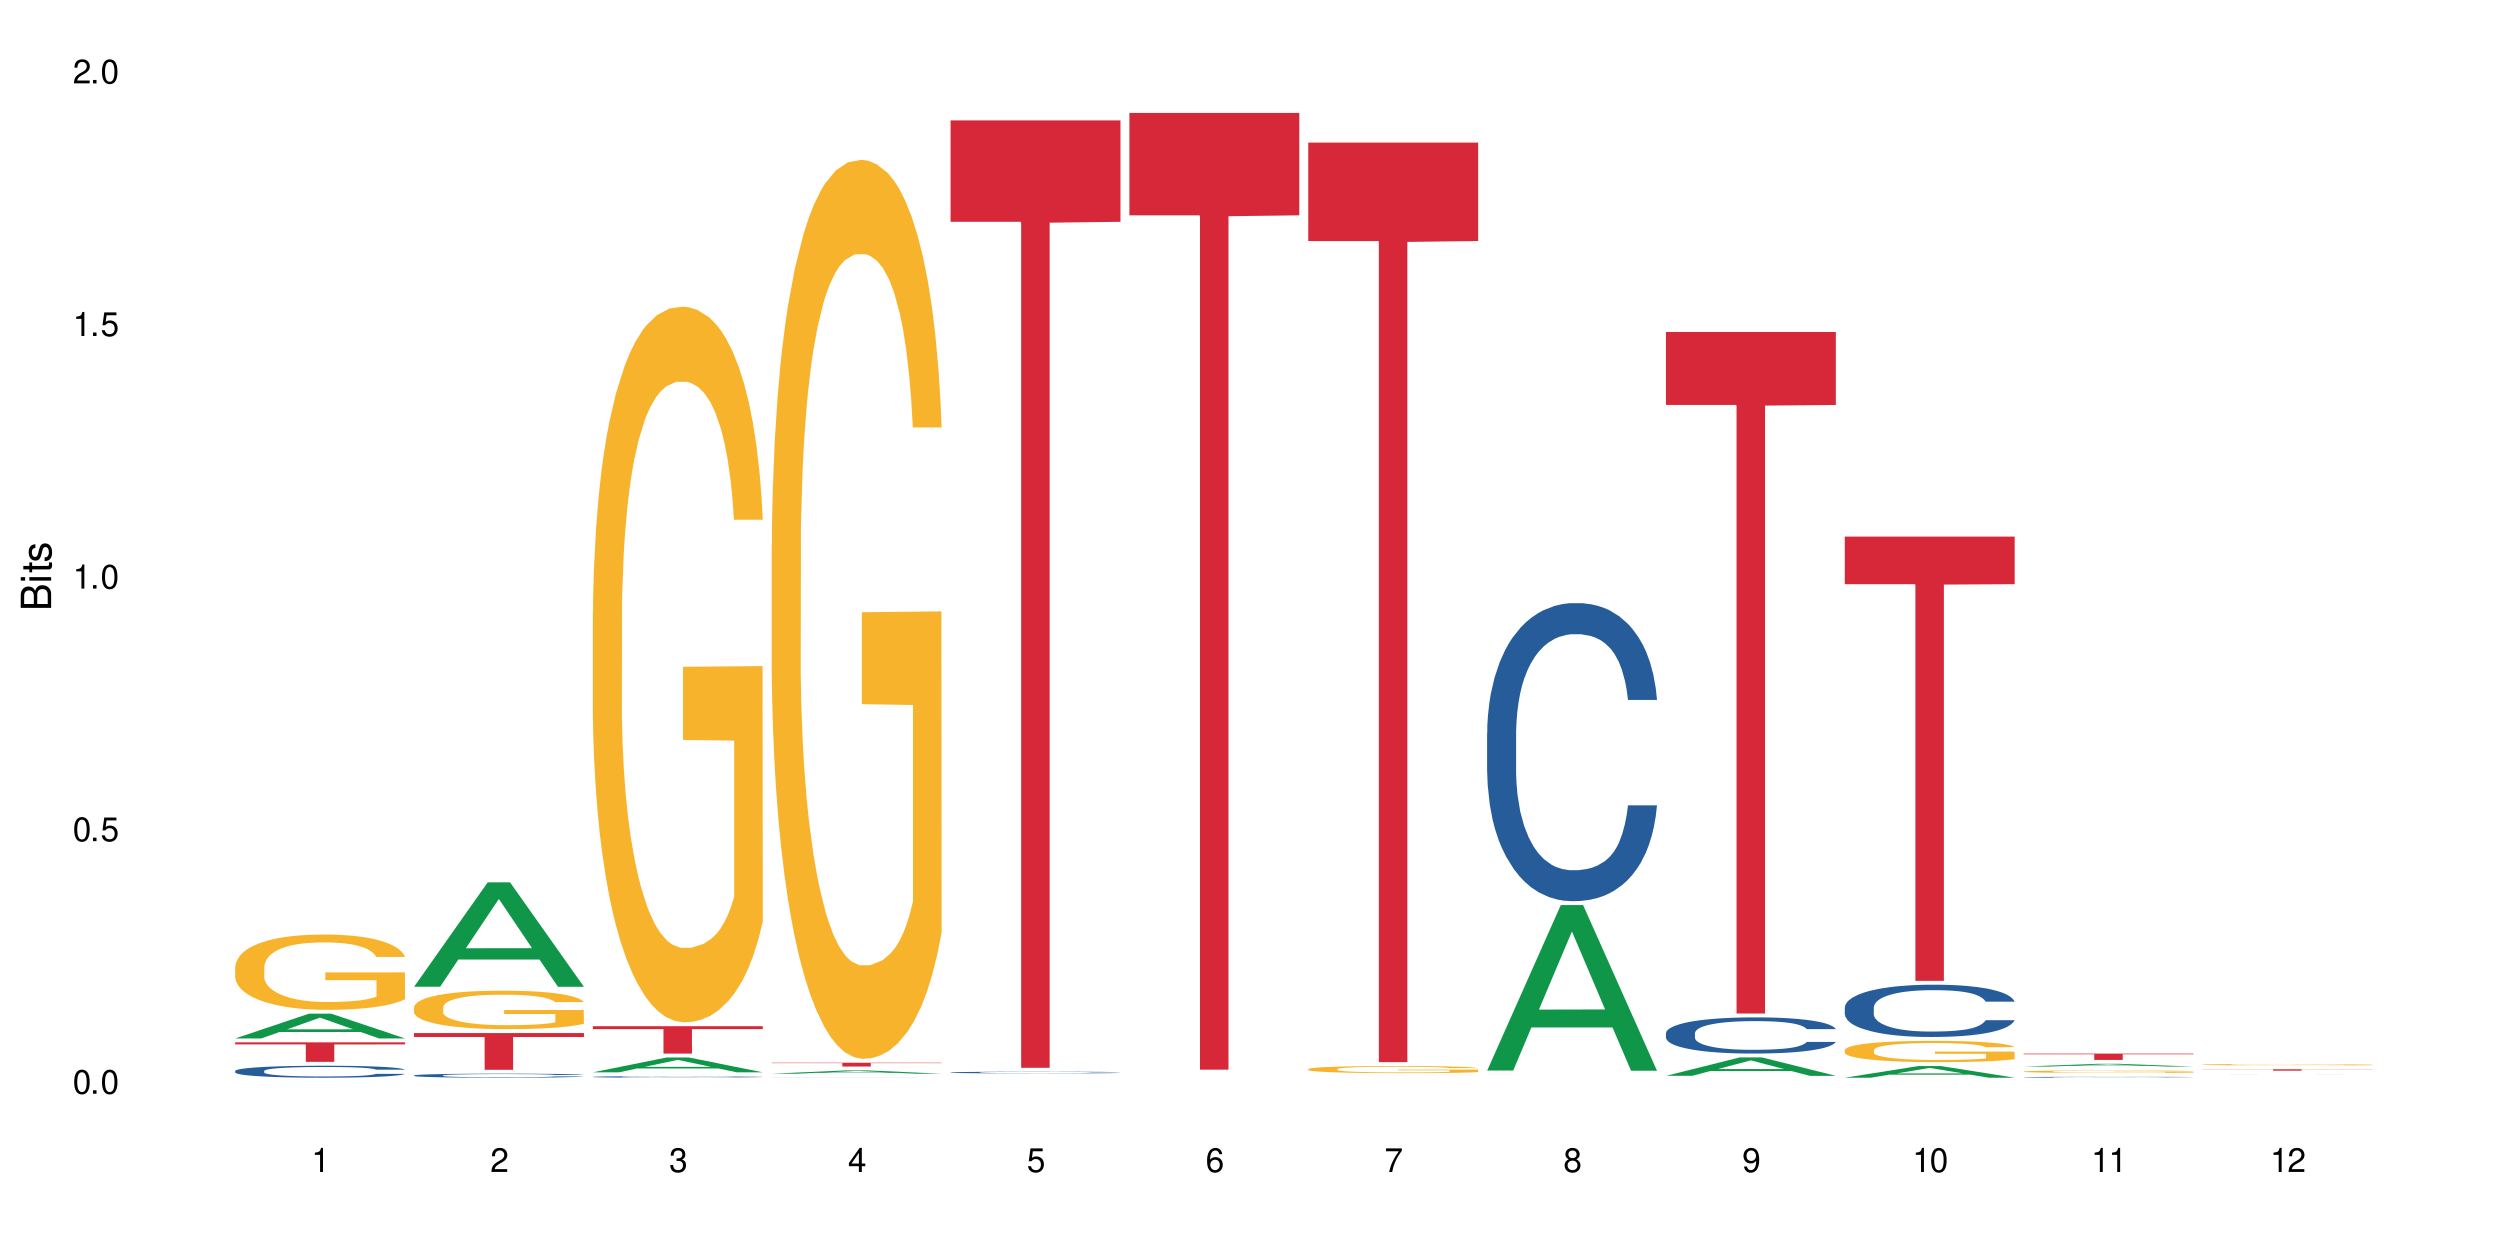 <?xml version="1.0" encoding="UTF-8"?>
<svg xmlns="http://www.w3.org/2000/svg" xmlns:xlink="http://www.w3.org/1999/xlink" width="720" height="360" viewBox="0 0 720 360">
<defs>
<g>
<g id="glyph-0-0">
</g>
<g id="glyph-0-1">
<path d="M 2.641 -6.938 C 2 -6.938 1.422 -6.656 1.078 -6.172 C 0.641 -5.562 0.406 -4.641 0.406 -3.359 C 0.406 -1.016 1.188 0.219 2.641 0.219 C 4.078 0.219 4.859 -1.016 4.859 -3.297 C 4.859 -4.641 4.656 -5.547 4.203 -6.172 C 3.844 -6.656 3.281 -6.938 2.641 -6.938 Z M 2.641 -6.188 C 3.547 -6.188 4 -5.25 4 -3.375 C 4 -1.406 3.562 -0.484 2.625 -0.484 C 1.734 -0.484 1.281 -1.438 1.281 -3.344 C 1.281 -5.25 1.734 -6.188 2.641 -6.188 Z M 2.641 -6.188 "/>
</g>
<g id="glyph-0-2">
<path d="M 1.828 -1 L 0.828 -1 L 0.828 0 L 1.828 0 Z M 1.828 -1 "/>
</g>
<g id="glyph-0-3">
<path d="M 4.562 -6.797 L 1.062 -6.797 L 0.547 -3.094 L 1.328 -3.094 C 1.719 -3.562 2.047 -3.734 2.578 -3.734 C 3.484 -3.734 4.062 -3.109 4.062 -2.094 C 4.062 -1.125 3.484 -0.531 2.578 -0.531 C 1.828 -0.531 1.375 -0.906 1.188 -1.672 L 0.328 -1.672 C 0.453 -1.109 0.547 -0.844 0.75 -0.594 C 1.125 -0.078 1.828 0.219 2.594 0.219 C 3.969 0.219 4.922 -0.781 4.922 -2.219 C 4.922 -3.562 4.031 -4.484 2.719 -4.484 C 2.25 -4.484 1.859 -4.359 1.469 -4.062 L 1.734 -5.969 L 4.562 -5.969 Z M 4.562 -6.797 "/>
</g>
<g id="glyph-0-4">
<path d="M 2.484 -4.938 L 2.484 0 L 3.328 0 L 3.328 -6.938 L 2.766 -6.938 C 2.469 -5.875 2.281 -5.734 0.984 -5.562 L 0.984 -4.938 Z M 2.484 -4.938 "/>
</g>
<g id="glyph-0-5">
<path d="M 4.859 -0.828 L 1.281 -0.828 C 1.359 -1.406 1.672 -1.781 2.5 -2.281 L 3.469 -2.828 C 4.406 -3.344 4.906 -4.062 4.906 -4.906 C 4.906 -5.484 4.672 -6.031 4.266 -6.406 C 3.859 -6.766 3.375 -6.938 2.719 -6.938 C 1.859 -6.938 1.219 -6.625 0.844 -6.031 C 0.609 -5.672 0.5 -5.234 0.484 -4.531 L 1.328 -4.531 C 1.359 -5.016 1.406 -5.281 1.531 -5.516 C 1.75 -5.938 2.188 -6.203 2.703 -6.203 C 3.469 -6.203 4.031 -5.641 4.031 -4.891 C 4.031 -4.344 3.719 -3.859 3.125 -3.516 L 2.234 -3 C 0.812 -2.172 0.406 -1.531 0.328 -0.016 L 4.859 -0.016 Z M 4.859 -0.828 "/>
</g>
<g id="glyph-0-6">
<path d="M 2.125 -3.188 L 2.578 -3.188 C 3.5 -3.188 3.984 -2.766 3.984 -1.922 C 3.984 -1.062 3.469 -0.531 2.594 -0.531 C 1.656 -0.531 1.203 -1 1.156 -2.016 L 0.312 -2.016 C 0.344 -1.453 0.438 -1.094 0.609 -0.781 C 0.953 -0.109 1.625 0.219 2.547 0.219 C 3.953 0.219 4.859 -0.625 4.859 -1.938 C 4.859 -2.828 4.516 -3.297 3.703 -3.594 C 4.344 -3.844 4.656 -4.328 4.656 -5.031 C 4.656 -6.219 3.875 -6.938 2.578 -6.938 C 1.203 -6.938 0.484 -6.172 0.453 -4.703 L 1.297 -4.703 C 1.312 -5.125 1.344 -5.359 1.453 -5.578 C 1.641 -5.969 2.062 -6.203 2.594 -6.203 C 3.344 -6.203 3.797 -5.75 3.797 -5 C 3.797 -4.516 3.609 -4.219 3.25 -4.047 C 3.016 -3.953 2.703 -3.922 2.125 -3.906 Z M 2.125 -3.188 "/>
</g>
<g id="glyph-0-7">
<path d="M 3.141 -1.672 L 3.141 0 L 3.984 0 L 3.984 -1.672 L 4.984 -1.672 L 4.984 -2.438 L 3.984 -2.438 L 3.984 -6.938 L 3.359 -6.938 L 0.266 -2.578 L 0.266 -1.672 Z M 3.141 -2.438 L 1 -2.438 L 3.141 -5.5 Z M 3.141 -2.438 "/>
</g>
<g id="glyph-0-8">
<path d="M 4.781 -5.125 C 4.609 -6.266 3.891 -6.938 2.844 -6.938 C 2.094 -6.938 1.422 -6.578 1.031 -5.953 C 0.594 -5.266 0.406 -4.422 0.406 -3.172 C 0.406 -2 0.578 -1.25 0.984 -0.641 C 1.359 -0.078 1.953 0.219 2.703 0.219 C 3.984 0.219 4.922 -0.75 4.922 -2.094 C 4.922 -3.375 4.062 -4.281 2.844 -4.281 C 2.172 -4.281 1.641 -4.031 1.281 -3.516 C 1.281 -5.234 1.828 -6.188 2.797 -6.188 C 3.391 -6.188 3.797 -5.797 3.938 -5.125 Z M 2.734 -3.531 C 3.547 -3.531 4.062 -2.953 4.062 -2.031 C 4.062 -1.156 3.484 -0.531 2.703 -0.531 C 1.922 -0.531 1.328 -1.188 1.328 -2.078 C 1.328 -2.938 1.906 -3.531 2.734 -3.531 Z M 2.734 -3.531 "/>
</g>
<g id="glyph-0-9">
<path d="M 4.984 -6.797 L 0.438 -6.797 L 0.438 -5.969 L 4.109 -5.969 C 2.5 -3.656 1.828 -2.234 1.328 0 L 2.219 0 C 2.594 -2.172 3.453 -4.047 4.984 -6.094 Z M 4.984 -6.797 "/>
</g>
<g id="glyph-0-10">
<path d="M 3.75 -3.656 C 4.469 -4.094 4.688 -4.438 4.688 -5.078 C 4.688 -6.172 3.844 -6.938 2.641 -6.938 C 1.438 -6.938 0.594 -6.172 0.594 -5.094 C 0.594 -4.438 0.812 -4.094 1.516 -3.656 C 0.734 -3.266 0.359 -2.703 0.359 -1.922 C 0.359 -0.656 1.281 0.219 2.641 0.219 C 3.984 0.219 4.922 -0.656 4.922 -1.922 C 4.922 -2.703 4.531 -3.266 3.75 -3.656 Z M 2.641 -6.188 C 3.359 -6.188 3.812 -5.75 3.812 -5.062 C 3.812 -4.406 3.344 -3.984 2.641 -3.984 C 1.922 -3.984 1.453 -4.406 1.453 -5.078 C 1.453 -5.75 1.922 -6.188 2.641 -6.188 Z M 2.641 -3.266 C 3.484 -3.266 4.062 -2.719 4.062 -1.906 C 4.062 -1.078 3.484 -0.531 2.625 -0.531 C 1.797 -0.531 1.219 -1.094 1.219 -1.906 C 1.219 -2.719 1.781 -3.266 2.641 -3.266 Z M 2.641 -3.266 "/>
</g>
<g id="glyph-0-11">
<path d="M 0.516 -1.578 C 0.672 -0.453 1.406 0.219 2.438 0.219 C 3.188 0.219 3.859 -0.141 4.266 -0.766 C 4.688 -1.453 4.891 -2.297 4.891 -3.547 C 4.891 -4.719 4.703 -5.453 4.312 -6.078 C 3.938 -6.641 3.344 -6.938 2.594 -6.938 C 1.297 -6.938 0.359 -5.969 0.359 -4.625 C 0.359 -3.344 1.234 -2.453 2.453 -2.453 C 3.094 -2.453 3.578 -2.672 4.016 -3.203 C 4 -1.484 3.469 -0.531 2.5 -0.531 C 1.906 -0.531 1.484 -0.906 1.359 -1.578 Z M 2.578 -6.203 C 3.375 -6.203 3.969 -5.531 3.969 -4.641 C 3.969 -3.797 3.391 -3.188 2.547 -3.188 C 1.734 -3.188 1.234 -3.766 1.234 -4.688 C 1.234 -5.562 1.797 -6.203 2.578 -6.203 Z M 2.578 -6.203 "/>
</g>
<g id="glyph-1-0">
</g>
<g id="glyph-1-1">
<path d="M 0 -0.953 L 0 -4.891 C 0 -5.719 -0.234 -6.344 -0.734 -6.797 C -1.188 -7.234 -1.812 -7.469 -2.5 -7.469 C -3.547 -7.469 -4.188 -7 -4.625 -5.875 C -4.984 -6.688 -5.625 -7.094 -6.531 -7.094 C -7.172 -7.094 -7.734 -6.859 -8.141 -6.391 C -8.562 -5.922 -8.75 -5.344 -8.75 -4.5 L -8.75 -0.953 Z M -4.984 -2.062 L -7.766 -2.062 L -7.766 -4.219 C -7.766 -4.844 -7.688 -5.203 -7.453 -5.5 C -7.219 -5.812 -6.859 -5.969 -6.375 -5.969 C -5.891 -5.969 -5.531 -5.812 -5.297 -5.5 C -5.062 -5.203 -4.984 -4.844 -4.984 -4.219 Z M -0.984 -2.062 L -4 -2.062 L -4 -4.781 C -4 -5.766 -3.438 -6.359 -2.484 -6.359 C -1.547 -6.359 -0.984 -5.766 -0.984 -4.781 Z M -0.984 -2.062 "/>
</g>
<g id="glyph-1-2">
<path d="M -6.281 -1.797 L -6.281 -0.797 L 0 -0.797 L 0 -1.797 Z M -8.75 -1.797 L -8.75 -0.797 L -7.484 -0.797 L -7.484 -1.797 Z M -8.75 -1.797 "/>
</g>
<g id="glyph-1-3">
<path d="M -6.281 -3.047 L -6.281 -2.016 L -8.016 -2.016 L -8.016 -1.016 L -6.281 -1.016 L -6.281 -0.172 L -5.469 -0.172 L -5.469 -1.016 L -0.719 -1.016 C -0.078 -1.016 0.281 -1.453 0.281 -2.234 C 0.281 -2.5 0.25 -2.719 0.188 -3.047 L -0.641 -3.047 C -0.609 -2.906 -0.594 -2.766 -0.594 -2.562 C -0.594 -2.141 -0.719 -2.016 -1.156 -2.016 L -5.469 -2.016 L -5.469 -3.047 Z M -6.281 -3.047 "/>
</g>
<g id="glyph-1-4">
<path d="M -4.531 -5.25 C -5.766 -5.25 -6.469 -4.422 -6.469 -2.969 C -6.469 -1.516 -5.719 -0.562 -4.547 -0.562 C -3.562 -0.562 -3.094 -1.062 -2.734 -2.562 L -2.516 -3.484 C -2.344 -4.188 -2.094 -4.469 -1.641 -4.469 C -1.047 -4.469 -0.641 -3.875 -0.641 -3 C -0.641 -2.453 -0.797 -2 -1.062 -1.75 C -1.25 -1.594 -1.422 -1.531 -1.875 -1.469 L -1.875 -0.406 C -0.422 -0.453 0.281 -1.266 0.281 -2.922 C 0.281 -4.5 -0.5 -5.516 -1.719 -5.516 C -2.656 -5.516 -3.172 -4.984 -3.469 -3.734 L -3.703 -2.766 C -3.891 -1.953 -4.156 -1.609 -4.594 -1.609 C -5.188 -1.609 -5.547 -2.125 -5.547 -2.938 C -5.547 -3.75 -5.203 -4.172 -4.531 -4.203 Z M -4.531 -5.25 "/>
</g>
</g>
</defs>
<rect x="-72" y="-36" width="864" height="432" fill="rgb(100%, 100%, 100%)" fill-opacity="1"/>
<path fill-rule="nonzero" fill="rgb(6.275%, 58.824%, 28.235%)" fill-opacity="1" d="M 67.73 299.07 L 67.785 299.062 L 88.957 291.945 L 95.387 291.945 L 116.664 299.074 L 109.188 299.074 L 103.855 297.215 L 80.488 297.215 L 75.258 299.07 L 67.73 299.07 L 82.734 296.445 L 101.711 296.438 L 92.25 293.113 L 92.145 293.105 L 92.039 293.125 L 82.684 296.438 L 82.734 296.445 Z M 67.73 299.07 "/>
<path fill-rule="nonzero" fill="rgb(14.51%, 36.078%, 60%)" fill-opacity="1" d="M 67.73 308.434 L 67.789 308.43 L 67.789 308.355 L 67.969 308.234 L 68.387 308.086 L 68.805 307.98 L 69.879 307.797 L 71.371 307.617 L 72.922 307.477 L 74.055 307.395 L 75.07 307.332 L 77.398 307.215 L 78.891 307.156 L 80.5 307.102 L 82.469 307.051 L 83.902 307.016 L 87.125 306.969 L 89.512 306.945 L 91.363 306.938 L 95.359 306.938 L 97.746 306.949 L 99.477 306.965 L 101.387 306.988 L 102.996 307.016 L 105.801 307.086 L 108.309 307.176 L 109.441 307.227 L 111.234 307.324 L 112.605 307.418 L 113.559 307.5 L 114.633 307.617 L 115.59 307.758 L 116.305 307.918 L 116.664 308.055 L 108.309 308.055 L 107.891 307.926 L 107.414 307.828 L 106.52 307.699 L 105.625 307.609 L 104.371 307.52 L 103.238 307.457 L 101.684 307.398 L 100.312 307.359 L 98.879 307.332 L 97.508 307.312 L 94.883 307.293 L 91.84 307.293 L 90.707 307.301 L 88.379 307.324 L 87.125 307.348 L 85.336 307.391 L 84.082 307.434 L 82.59 307.496 L 81.574 307.551 L 80.32 307.633 L 79.426 307.703 L 78.414 307.809 L 77.816 307.887 L 77.277 307.977 L 76.801 308.078 L 76.441 308.188 L 76.203 308.305 L 76.086 308.418 L 76.086 308.906 L 76.203 309.02 L 76.504 309.152 L 77.277 309.344 L 78.414 309.512 L 79.727 309.645 L 80.977 309.738 L 81.695 309.781 L 82.648 309.832 L 84.141 309.895 L 86.289 309.957 L 87.543 309.984 L 89.453 310.008 L 91.422 310.02 L 94.047 310.02 L 96.375 310.008 L 97.926 309.992 L 99.535 309.969 L 101.746 309.914 L 103.117 309.863 L 104.312 309.805 L 105.207 309.746 L 105.801 309.695 L 106.699 309.598 L 107.414 309.488 L 107.949 309.379 L 108.309 309.273 L 116.664 309.273 L 116.305 309.398 L 115.77 309.52 L 115.23 309.613 L 114.395 309.723 L 113.441 309.82 L 112.066 309.93 L 110.934 310.004 L 109.441 310.082 L 108.07 310.141 L 106.578 310.195 L 104.371 310.258 L 102.938 310.289 L 101.387 310.316 L 99.535 310.344 L 97.211 310.363 L 94.703 310.379 L 92.375 310.379 L 89.871 310.375 L 88.02 310.363 L 85.574 310.332 L 82.531 310.277 L 80.32 310.215 L 78.59 310.156 L 77.102 310.094 L 75.43 310.008 L 73.281 309.871 L 71.969 309.762 L 71.074 309.676 L 70.059 309.551 L 69.344 309.441 L 68.508 309.266 L 67.91 309.043 L 67.73 308.867 Z M 67.73 308.434 "/>
<path fill-rule="nonzero" fill="rgb(96.863%, 70.196%, 16.863%)" fill-opacity="1" d="M 67.73 278.438 L 67.789 278.414 L 67.789 278.02 L 68.031 277.129 L 68.625 275.902 L 69.402 274.891 L 70.238 274.098 L 70.773 273.684 L 71.668 273.09 L 72.445 272.652 L 74.414 271.762 L 76.922 270.93 L 78.293 270.574 L 79.844 270.238 L 82.051 269.863 L 83.066 269.723 L 86.172 269.406 L 89.691 269.207 L 93.57 269.148 L 95.359 269.168 L 97.805 269.246 L 101.148 269.465 L 103.059 269.664 L 104.551 269.863 L 106.102 270.121 L 108.012 270.516 L 109.801 270.992 L 111.234 271.465 L 112.664 272.059 L 113.859 272.691 L 114.871 273.387 L 115.77 274.219 L 116.305 274.91 L 116.664 275.605 L 108.367 275.605 L 107.891 274.91 L 107.355 274.375 L 106.461 273.723 L 105.562 273.246 L 104.668 272.871 L 102.996 272.355 L 101.566 272.039 L 99.777 271.762 L 98.047 271.586 L 96.074 271.465 L 94.883 271.426 L 91.719 271.426 L 88.855 271.566 L 87.184 271.723 L 85.992 271.883 L 84.32 272.18 L 83.305 272.418 L 82.707 272.574 L 80.918 273.188 L 79.727 273.742 L 79.07 274.117 L 78.234 274.715 L 77.637 275.246 L 76.98 276.039 L 76.621 276.633 L 76.145 277.98 L 76.086 281.543 L 76.266 282.297 L 76.621 283.109 L 77.102 283.82 L 77.816 284.574 L 78.531 285.148 L 79.785 285.922 L 80.859 286.434 L 81.695 286.773 L 83.305 287.305 L 83.961 287.484 L 85.512 287.84 L 87.125 288.117 L 89.094 288.355 L 90.586 288.477 L 92.973 288.574 L 96.016 288.574 L 99.598 288.453 L 101.863 288.297 L 103.414 288.137 L 104.43 288 L 105.684 287.781 L 106.578 287.582 L 107.414 287.367 L 108.43 287.027 L 108.43 282.297 L 93.688 282.277 L 93.688 280.059 L 116.602 280.039 L 116.664 287.781 L 115.41 288.316 L 113.859 288.832 L 112.367 289.227 L 110.816 289.562 L 108.605 289.941 L 106.816 290.176 L 104.07 290.453 L 101.566 290.633 L 98.941 290.75 L 96.613 290.812 L 93.867 290.832 L 91.422 290.793 L 88.797 290.672 L 86.707 290.516 L 84.797 290.316 L 82.887 290.059 L 80.5 289.645 L 78.949 289.305 L 77.34 288.891 L 75.727 288.395 L 74.297 287.859 L 73.34 287.445 L 72.387 286.969 L 71.371 286.375 L 70.418 285.703 L 69.699 285.09 L 69.043 284.395 L 68.566 283.742 L 68.09 282.852 L 67.852 282.137 L 67.73 281.523 Z M 67.73 278.438 "/>
<path fill-rule="nonzero" fill="rgb(83.922%, 15.686%, 22.353%)" fill-opacity="1" d="M 67.73 300.191 L 116.664 300.191 L 116.664 300.793 L 96.27 300.801 L 96.27 305.82 L 88.066 305.82 L 88.066 300.805 L 87.945 300.793 L 67.73 300.793 Z M 67.73 300.191 "/>
<path fill-rule="nonzero" fill="rgb(6.275%, 58.824%, 28.235%)" fill-opacity="1" d="M 119.238 284.172 L 119.289 284.145 L 140.465 254.109 L 146.895 254.109 L 168.172 284.203 L 160.695 284.203 L 155.363 276.348 L 131.996 276.348 L 126.766 284.172 L 119.238 284.172 L 134.242 273.098 L 153.219 273.07 L 143.758 259.027 L 143.652 259 L 143.547 259.082 L 134.191 273.07 L 134.242 273.098 Z M 119.238 284.172 "/>
<path fill-rule="nonzero" fill="rgb(14.51%, 36.078%, 60%)" fill-opacity="1" d="M 119.238 309.723 L 119.297 309.719 L 119.297 309.695 L 119.477 309.652 L 119.895 309.602 L 120.312 309.566 L 121.387 309.504 L 122.879 309.445 L 124.43 309.398 L 125.562 309.371 L 126.578 309.348 L 128.906 309.309 L 130.398 309.289 L 132.008 309.27 L 133.977 309.25 L 135.41 309.242 L 138.633 309.223 L 141.02 309.215 L 146.867 309.215 L 149.254 309.219 L 150.984 309.223 L 152.895 309.23 L 154.504 309.242 L 157.309 309.266 L 159.816 309.293 L 160.949 309.312 L 162.742 309.344 L 164.113 309.375 L 165.066 309.406 L 166.141 309.445 L 167.098 309.492 L 167.812 309.547 L 168.172 309.594 L 159.816 309.594 L 159.398 309.551 L 158.922 309.516 L 158.027 309.473 L 157.133 309.441 L 155.879 309.41 L 154.746 309.391 L 153.191 309.371 L 151.82 309.359 L 150.387 309.348 L 149.016 309.34 L 146.391 309.336 L 142.211 309.336 L 139.887 309.344 L 138.633 309.352 L 136.844 309.367 L 135.59 309.383 L 134.098 309.402 L 133.082 309.422 L 131.828 309.449 L 130.934 309.473 L 129.922 309.508 L 129.324 309.535 L 128.785 309.566 L 128.309 309.602 L 127.949 309.637 L 127.711 309.676 L 127.594 309.715 L 127.594 309.883 L 127.711 309.918 L 128.012 309.965 L 128.785 310.031 L 129.922 310.086 L 131.234 310.129 L 132.484 310.164 L 133.203 310.176 L 134.156 310.195 L 135.648 310.215 L 137.797 310.238 L 139.051 310.246 L 140.961 310.254 L 142.93 310.258 L 145.555 310.258 L 147.883 310.254 L 149.434 310.25 L 151.043 310.242 L 153.254 310.223 L 154.625 310.207 L 155.816 310.184 L 156.715 310.164 L 157.309 310.148 L 158.207 310.113 L 158.922 310.078 L 159.457 310.043 L 159.816 310.004 L 168.172 310.004 L 167.812 310.047 L 167.277 310.09 L 166.738 310.121 L 165.902 310.156 L 164.949 310.191 L 163.574 310.227 L 162.441 310.254 L 160.949 310.277 L 159.578 310.301 L 158.086 310.316 L 155.879 310.34 L 154.445 310.348 L 152.895 310.359 L 151.043 310.367 L 148.719 310.375 L 146.211 310.379 L 141.379 310.379 L 139.527 310.375 L 137.082 310.363 L 134.039 310.344 L 131.828 310.324 L 130.098 310.305 L 128.605 310.285 L 126.938 310.254 L 124.789 310.207 L 123.477 310.172 L 122.582 310.141 L 121.566 310.102 L 120.852 310.062 L 120.016 310.004 L 119.418 309.926 L 119.238 309.867 Z M 119.238 309.723 "/>
<path fill-rule="nonzero" fill="rgb(96.863%, 70.196%, 16.863%)" fill-opacity="1" d="M 119.238 290.062 L 119.297 290.055 L 119.297 289.852 L 119.535 289.395 L 120.133 288.77 L 120.91 288.254 L 121.746 287.848 L 122.281 287.637 L 123.176 287.332 L 123.953 287.109 L 125.922 286.652 L 128.43 286.227 L 129.801 286.047 L 131.352 285.875 L 133.559 285.684 L 134.574 285.609 L 137.676 285.449 L 141.199 285.348 L 145.078 285.316 L 146.867 285.328 L 149.312 285.367 L 152.656 285.48 L 154.566 285.582 L 156.059 285.684 L 157.609 285.812 L 159.52 286.016 L 161.309 286.258 L 162.742 286.5 L 164.172 286.805 L 165.367 287.129 L 166.379 287.484 L 167.277 287.91 L 167.812 288.262 L 168.172 288.617 L 159.875 288.617 L 159.398 288.262 L 158.863 287.988 L 157.965 287.656 L 157.07 287.414 L 156.176 287.219 L 154.504 286.957 L 153.074 286.797 L 151.281 286.652 L 149.551 286.562 L 147.582 286.5 L 146.391 286.48 L 143.227 286.48 L 140.363 286.551 L 138.691 286.633 L 137.5 286.715 L 135.828 286.867 L 134.812 286.988 L 134.215 287.066 L 132.426 287.383 L 131.234 287.664 L 130.578 287.859 L 129.742 288.16 L 129.145 288.434 L 128.488 288.84 L 128.129 289.145 L 127.652 289.832 L 127.594 291.652 L 127.773 292.035 L 128.129 292.453 L 128.605 292.816 L 129.324 293.199 L 130.039 293.496 L 131.293 293.891 L 132.367 294.152 L 133.203 294.324 L 134.812 294.598 L 135.469 294.688 L 137.02 294.871 L 138.633 295.012 L 140.602 295.133 L 142.094 295.195 L 144.48 295.246 L 147.523 295.246 L 151.105 295.184 L 153.371 295.102 L 154.922 295.023 L 155.938 294.953 L 157.191 294.84 L 158.086 294.738 L 158.922 294.629 L 159.938 294.457 L 159.938 292.035 L 145.195 292.027 L 145.195 290.895 L 168.109 290.883 L 168.172 294.84 L 166.918 295.113 L 165.367 295.375 L 163.875 295.578 L 162.324 295.75 L 160.113 295.941 L 158.324 296.066 L 155.578 296.207 L 153.074 296.297 L 150.449 296.359 L 148.121 296.387 L 145.375 296.398 L 142.93 296.379 L 140.305 296.316 L 138.215 296.238 L 136.305 296.137 L 134.395 296.004 L 132.008 295.793 L 130.457 295.621 L 128.848 295.406 L 127.234 295.152 L 125.801 294.879 L 124.848 294.668 L 123.895 294.426 L 122.879 294.121 L 121.926 293.777 L 121.207 293.465 L 120.551 293.109 L 120.074 292.777 L 119.598 292.32 L 119.359 291.957 L 119.238 291.641 Z M 119.238 290.062 "/>
<path fill-rule="nonzero" fill="rgb(83.922%, 15.686%, 22.353%)" fill-opacity="1" d="M 119.238 297.516 L 168.172 297.516 L 168.172 298.648 L 147.777 298.656 L 147.777 308.098 L 139.574 308.098 L 139.574 298.668 L 139.453 298.648 L 119.238 298.648 Z M 119.238 297.516 "/>
<path fill-rule="nonzero" fill="rgb(6.275%, 58.824%, 28.235%)" fill-opacity="1" d="M 170.746 308.828 L 170.797 308.824 L 191.973 304.555 L 198.402 304.555 L 219.68 308.832 L 212.203 308.832 L 206.871 307.715 L 183.504 307.715 L 178.273 308.828 L 170.746 308.828 L 185.75 307.254 L 204.727 307.25 L 195.266 305.254 L 195.16 305.25 L 195.055 305.262 L 185.699 307.25 L 185.75 307.254 Z M 170.746 308.828 "/>
<path fill-rule="nonzero" fill="rgb(14.51%, 36.078%, 60%)" fill-opacity="1" d="M 170.746 310.137 L 170.805 310.137 L 170.805 310.125 L 170.984 310.109 L 171.82 310.078 L 172.895 310.055 L 174.387 310.031 L 175.938 310.016 L 177.07 310.004 L 178.086 309.996 L 180.414 309.984 L 181.906 309.977 L 183.516 309.969 L 185.484 309.961 L 186.918 309.957 L 190.141 309.953 L 192.527 309.949 L 202.492 309.949 L 204.402 309.953 L 206.012 309.957 L 208.816 309.965 L 211.324 309.977 L 212.457 309.984 L 214.25 309.996 L 215.621 310.008 L 216.574 310.02 L 217.648 310.031 L 218.605 310.051 L 219.32 310.07 L 219.68 310.09 L 211.324 310.09 L 210.906 310.07 L 210.43 310.059 L 209.535 310.043 L 208.641 310.031 L 207.387 310.02 L 206.25 310.012 L 204.699 310.004 L 203.328 310 L 201.895 309.996 L 200.523 309.996 L 197.898 309.992 L 193.719 309.992 L 191.395 309.996 L 190.141 310 L 188.352 310.004 L 187.098 310.012 L 185.605 310.02 L 184.59 310.023 L 183.336 310.035 L 182.441 310.043 L 181.426 310.059 L 180.832 310.066 L 180.293 310.078 L 179.816 310.09 L 179.457 310.105 L 179.219 310.121 L 179.102 310.133 L 179.102 310.195 L 179.219 310.211 L 179.52 310.227 L 180.293 310.25 L 181.426 310.27 L 182.742 310.289 L 183.992 310.301 L 184.711 310.305 L 185.664 310.312 L 187.156 310.32 L 189.305 310.328 L 190.559 310.332 L 192.469 310.332 L 194.438 310.336 L 197.062 310.336 L 199.391 310.332 L 200.941 310.332 L 202.551 310.328 L 204.762 310.32 L 206.133 310.316 L 207.324 310.309 L 208.223 310.301 L 208.816 310.293 L 209.711 310.281 L 210.43 310.27 L 210.965 310.254 L 211.324 310.242 L 219.68 310.242 L 219.32 310.258 L 218.785 310.273 L 218.246 310.285 L 217.41 310.297 L 216.457 310.309 L 215.082 310.324 L 213.949 310.332 L 212.457 310.344 L 211.086 310.352 L 209.594 310.355 L 207.387 310.363 L 205.953 310.367 L 204.402 310.371 L 202.551 310.375 L 200.227 310.379 L 191.035 310.379 L 188.59 310.375 L 185.547 310.367 L 183.336 310.359 L 181.605 310.352 L 180.113 310.344 L 178.445 310.332 L 176.297 310.316 L 174.984 310.305 L 174.086 310.293 L 173.074 310.277 L 172.355 310.262 L 171.523 310.242 L 170.926 310.211 L 170.746 310.191 Z M 170.746 310.137 "/>
<path fill-rule="nonzero" fill="rgb(96.863%, 70.196%, 16.863%)" fill-opacity="1" d="M 170.746 176.594 L 170.805 176.406 L 170.805 172.645 L 171.043 164.172 L 171.641 152.504 L 172.418 142.902 L 173.254 135.375 L 173.789 131.422 L 174.684 125.777 L 175.461 121.633 L 177.43 113.164 L 179.938 105.258 L 181.309 101.871 L 182.859 98.672 L 185.066 95.094 L 186.082 93.777 L 189.184 90.766 L 192.707 88.883 L 196.586 88.32 L 198.375 88.508 L 200.82 89.262 L 204.164 91.332 L 206.074 93.215 L 207.566 95.094 L 209.117 97.543 L 211.027 101.309 L 212.816 105.824 L 214.25 110.34 L 215.68 115.988 L 216.875 122.012 L 217.887 128.598 L 218.785 136.504 L 219.32 143.094 L 219.68 149.68 L 211.383 149.68 L 210.906 143.094 L 210.371 138.012 L 209.473 131.797 L 208.578 127.281 L 207.684 123.707 L 206.012 118.812 L 204.582 115.801 L 202.789 113.164 L 201.059 111.473 L 199.09 110.34 L 197.898 109.965 L 194.734 109.965 L 191.871 111.281 L 190.199 112.789 L 189.008 114.293 L 187.336 117.117 L 186.32 119.375 L 185.723 120.883 L 183.934 126.715 L 182.742 131.988 L 182.086 135.562 L 181.25 141.211 L 180.652 146.293 L 179.996 153.82 L 179.637 159.469 L 179.16 172.266 L 179.102 206.145 L 179.281 213.297 L 179.637 221.016 L 180.113 227.793 L 180.832 234.945 L 181.547 240.402 L 182.801 247.742 L 183.875 252.637 L 184.711 255.836 L 186.32 260.918 L 186.977 262.613 L 188.527 266 L 190.141 268.637 L 192.109 270.895 L 193.602 272.023 L 195.988 272.965 L 199.031 272.965 L 202.613 271.836 L 204.879 270.328 L 206.43 268.824 L 207.445 267.504 L 208.699 265.434 L 209.594 263.555 L 210.43 261.484 L 211.445 258.281 L 211.445 213.297 L 196.703 213.109 L 196.703 192.031 L 219.617 191.84 L 219.68 265.434 L 218.426 270.516 L 216.875 275.41 L 215.383 279.176 L 213.832 282.375 L 211.621 285.953 L 209.832 288.211 L 207.086 290.844 L 204.582 292.539 L 201.957 293.668 L 199.629 294.234 L 196.883 294.422 L 194.438 294.047 L 191.812 292.914 L 189.723 291.41 L 187.812 289.527 L 185.902 287.082 L 183.516 283.129 L 181.965 279.93 L 180.355 275.977 L 178.742 271.27 L 177.309 266.188 L 176.355 262.234 L 175.402 257.719 L 174.387 252.07 L 173.43 245.672 L 172.715 239.836 L 172.059 233.25 L 171.582 227.039 L 171.105 218.57 L 170.867 211.793 L 170.746 205.957 Z M 170.746 176.594 "/>
<path fill-rule="nonzero" fill="rgb(83.922%, 15.686%, 22.353%)" fill-opacity="1" d="M 170.746 295.539 L 219.68 295.539 L 219.68 296.383 L 199.285 296.391 L 199.285 303.438 L 191.078 303.438 L 191.078 296.398 L 190.961 296.383 L 170.746 296.383 Z M 170.746 295.539 "/>
<path fill-rule="nonzero" fill="rgb(6.275%, 58.824%, 28.235%)" fill-opacity="1" d="M 222.254 309.227 L 222.305 309.227 L 243.48 308.273 L 249.91 308.273 L 271.188 309.23 L 263.711 309.23 L 258.379 308.98 L 235.008 308.98 L 229.781 309.227 L 222.254 309.227 L 237.258 308.875 L 256.234 308.875 L 246.773 308.43 L 246.668 308.426 L 246.562 308.43 L 237.207 308.875 L 237.258 308.875 Z M 222.254 309.227 "/>
<path fill-rule="nonzero" fill="rgb(14.51%, 36.078%, 60%)" fill-opacity="1" d="M 222.254 310.359 L 222.492 310.359 L 222.91 310.355 L 224.402 310.355 L 225.895 310.352 L 227.445 310.352 L 228.578 310.348 L 236.992 310.348 L 238.426 310.344 L 257.52 310.344 L 260.324 310.348 L 265.754 310.348 L 267.129 310.352 L 270.113 310.352 L 270.828 310.355 L 271.188 310.355 L 261.938 310.355 L 261.043 310.352 L 256.207 310.352 L 254.836 310.348 L 239.855 310.348 L 238.605 310.352 L 233.949 310.352 L 232.934 310.355 L 231.324 310.355 L 230.965 310.359 L 230.609 310.359 L 230.609 310.363 L 230.727 310.367 L 231.027 310.367 L 231.801 310.371 L 234.25 310.371 L 235.5 310.375 L 260.324 310.375 L 261.219 310.371 L 262.473 310.371 L 262.832 310.367 L 271.188 310.367 L 270.828 310.371 L 269.754 310.371 L 268.918 310.375 L 265.457 310.375 L 263.965 310.379 L 231.621 310.379 L 229.953 310.375 L 225.594 310.375 L 224.582 310.371 L 223.863 310.371 L 223.031 310.367 L 222.434 310.367 L 222.254 310.363 Z M 222.254 310.359 "/>
<path fill-rule="nonzero" fill="rgb(96.863%, 70.196%, 16.863%)" fill-opacity="1" d="M 222.254 156.93 L 222.312 156.691 L 222.312 151.961 L 222.551 141.32 L 223.148 126.66 L 223.926 114.602 L 224.762 105.145 L 225.297 100.18 L 226.191 93.086 L 226.969 87.883 L 228.938 77.242 L 231.445 67.309 L 232.816 63.055 L 234.367 59.035 L 236.574 54.543 L 237.59 52.887 L 240.691 49.102 L 244.215 46.738 L 248.094 46.027 L 249.883 46.266 L 252.328 47.211 L 255.672 49.812 L 257.582 52.176 L 259.07 54.543 L 260.625 57.617 L 262.535 62.344 L 264.324 68.02 L 265.754 73.695 L 267.188 80.789 L 268.383 88.355 L 269.395 96.633 L 270.289 106.562 L 270.828 114.84 L 271.188 123.113 L 262.891 123.113 L 262.414 114.84 L 261.875 108.453 L 260.98 100.652 L 260.086 94.977 L 259.191 90.484 L 257.52 84.336 L 256.09 80.551 L 254.297 77.242 L 252.566 75.113 L 250.598 73.695 L 249.406 73.223 L 246.242 73.223 L 243.379 74.879 L 241.707 76.77 L 240.516 78.66 L 238.844 82.207 L 237.828 85.047 L 237.23 86.938 L 235.441 94.266 L 234.25 100.887 L 233.59 105.379 L 232.758 112.473 L 232.16 118.859 L 231.504 128.316 L 231.145 135.41 L 230.668 151.488 L 230.609 194.051 L 230.785 203.039 L 231.145 212.734 L 231.621 221.246 L 232.34 230.23 L 233.055 237.09 L 234.309 246.309 L 235.383 252.457 L 236.219 256.477 L 237.828 262.863 L 238.484 264.992 L 240.035 269.246 L 241.648 272.559 L 243.617 275.395 L 245.109 276.812 L 247.496 277.996 L 250.539 277.996 L 254.121 276.578 L 256.387 274.684 L 257.938 272.793 L 258.953 271.137 L 260.207 268.539 L 261.102 266.172 L 261.938 263.57 L 262.949 259.551 L 262.949 203.039 L 248.211 202.801 L 248.211 176.316 L 271.125 176.082 L 271.188 268.539 L 269.934 274.922 L 268.383 281.07 L 266.891 285.797 L 265.34 289.82 L 263.129 294.312 L 261.34 297.148 L 258.594 300.461 L 256.09 302.586 L 253.465 304.008 L 251.137 304.715 L 248.391 304.953 L 245.945 304.48 L 243.32 303.059 L 241.23 301.168 L 239.32 298.805 L 237.41 295.73 L 235.023 290.766 L 233.473 286.746 L 231.859 281.777 L 230.25 275.867 L 228.816 269.484 L 227.863 264.516 L 226.91 258.844 L 225.895 251.75 L 224.938 243.711 L 224.223 236.379 L 223.566 228.102 L 223.09 220.301 L 222.613 209.66 L 222.375 201.145 L 222.254 193.816 Z M 222.254 156.93 "/>
<path fill-rule="nonzero" fill="rgb(83.922%, 15.686%, 22.353%)" fill-opacity="1" d="M 222.254 306.066 L 271.188 306.066 L 271.188 306.184 L 250.793 306.184 L 250.793 307.156 L 242.586 307.156 L 242.586 306.188 L 242.469 306.184 L 222.254 306.184 Z M 222.254 306.066 "/>
<path fill-rule="nonzero" fill="rgb(14.51%, 36.078%, 60%)" fill-opacity="1" d="M 273.762 308.863 L 273.82 308.863 L 273.82 308.852 L 274 308.836 L 274.418 308.816 L 274.836 308.801 L 275.91 308.773 L 277.402 308.746 L 278.953 308.727 L 280.086 308.715 L 281.102 308.707 L 283.43 308.688 L 284.922 308.68 L 286.531 308.672 L 288.5 308.664 L 289.934 308.66 L 293.156 308.652 L 295.543 308.648 L 301.391 308.648 L 303.777 308.652 L 305.508 308.652 L 307.418 308.656 L 309.027 308.66 L 311.832 308.672 L 314.34 308.684 L 315.473 308.691 L 317.262 308.703 L 318.637 308.719 L 319.59 308.73 L 320.664 308.746 L 321.621 308.766 L 322.336 308.789 L 322.695 308.809 L 314.34 308.809 L 313.922 308.793 L 313.445 308.777 L 312.551 308.758 L 311.652 308.746 L 310.402 308.734 L 309.266 308.723 L 307.715 308.715 L 306.344 308.711 L 304.91 308.707 L 303.539 308.703 L 300.914 308.699 L 297.871 308.699 L 296.734 308.703 L 294.41 308.703 L 293.156 308.707 L 291.363 308.715 L 290.113 308.719 L 288.621 308.73 L 287.605 308.738 L 286.352 308.75 L 285.457 308.758 L 284.441 308.773 L 283.848 308.785 L 283.309 308.797 L 282.832 308.812 L 282.473 308.828 L 282.234 308.848 L 282.117 308.863 L 282.117 308.934 L 282.234 308.949 L 282.535 308.969 L 283.309 308.996 L 284.441 309.02 L 285.754 309.039 L 287.008 309.055 L 287.727 309.059 L 288.68 309.066 L 290.172 309.074 L 292.32 309.086 L 293.574 309.09 L 295.484 309.09 L 297.453 309.094 L 300.078 309.094 L 302.406 309.09 L 303.957 309.09 L 305.566 309.086 L 307.773 309.078 L 309.148 309.07 L 310.34 309.062 L 311.234 309.055 L 311.832 309.047 L 312.727 309.031 L 313.445 309.016 L 313.98 309 L 314.34 308.984 L 322.695 308.984 L 322.336 309.004 L 321.797 309.02 L 321.262 309.035 L 320.426 309.051 L 319.473 309.066 L 318.098 309.082 L 316.965 309.09 L 315.473 309.102 L 314.102 309.109 L 312.609 309.117 L 310.402 309.129 L 308.969 309.133 L 307.418 309.137 L 305.566 309.141 L 303.238 309.145 L 294.051 309.145 L 291.605 309.137 L 288.559 309.129 L 286.352 309.121 L 284.621 309.113 L 283.129 309.105 L 281.461 309.09 L 279.312 309.07 L 278 309.055 L 277.102 309.043 L 276.09 309.027 L 275.371 309.012 L 274.535 308.984 L 273.941 308.953 L 273.762 308.926 Z M 273.762 308.863 "/>
<path fill-rule="nonzero" fill="rgb(83.922%, 15.686%, 22.353%)" fill-opacity="1" d="M 273.762 34.668 L 322.695 34.668 L 322.695 63.879 L 302.301 64.133 L 302.301 307.531 L 294.094 307.531 L 294.094 64.391 L 293.977 63.879 L 273.762 63.879 Z M 273.762 34.668 "/>
<path fill-rule="nonzero" fill="rgb(83.922%, 15.686%, 22.353%)" fill-opacity="1" d="M 325.27 32.516 L 374.199 32.516 L 374.199 62.012 L 353.809 62.27 L 353.809 308.062 L 345.602 308.062 L 345.602 62.527 L 345.484 62.012 L 325.27 62.012 Z M 325.27 32.516 "/>
<path fill-rule="nonzero" fill="rgb(96.863%, 70.196%, 16.863%)" fill-opacity="1" d="M 376.777 307.891 L 376.836 307.891 L 376.836 307.852 L 377.074 307.766 L 377.672 307.648 L 378.449 307.555 L 379.281 307.477 L 379.82 307.438 L 380.715 307.383 L 381.492 307.34 L 383.461 307.254 L 385.965 307.176 L 387.34 307.141 L 388.891 307.109 L 391.098 307.074 L 392.113 307.059 L 395.215 307.031 L 398.734 307.012 L 402.613 307.004 L 404.406 307.008 L 406.852 307.016 L 410.195 307.035 L 412.102 307.055 L 413.594 307.074 L 415.148 307.098 L 417.055 307.137 L 418.848 307.18 L 420.277 307.227 L 421.711 307.281 L 422.902 307.344 L 423.918 307.41 L 424.812 307.488 L 425.352 307.555 L 425.707 307.621 L 417.414 307.621 L 416.938 307.555 L 416.398 307.504 L 415.504 307.441 L 414.609 307.395 L 413.715 307.359 L 412.043 307.312 L 410.609 307.281 L 408.82 307.254 L 407.09 307.238 L 405.121 307.227 L 403.93 307.223 L 400.766 307.223 L 397.902 307.234 L 396.23 307.25 L 395.035 307.266 L 393.367 307.293 L 392.352 307.316 L 391.754 307.332 L 389.965 307.391 L 388.77 307.445 L 388.113 307.48 L 387.277 307.535 L 386.684 307.586 L 386.027 307.664 L 385.668 307.719 L 385.191 307.848 L 385.129 308.188 L 385.309 308.258 L 385.668 308.336 L 386.145 308.406 L 386.859 308.477 L 387.578 308.531 L 388.832 308.605 L 389.906 308.652 L 390.738 308.688 L 392.352 308.738 L 393.008 308.754 L 394.559 308.789 L 396.172 308.816 L 398.141 308.836 L 399.633 308.848 L 402.02 308.859 L 405.062 308.859 L 408.641 308.848 L 410.91 308.832 L 412.461 308.816 L 413.477 308.805 L 414.73 308.781 L 415.625 308.762 L 416.461 308.742 L 417.473 308.711 L 417.473 308.258 L 402.734 308.258 L 402.734 308.047 L 425.648 308.043 L 425.707 308.781 L 424.457 308.832 L 422.902 308.883 L 421.414 308.922 L 419.859 308.953 L 417.652 308.988 L 415.863 309.012 L 413.117 309.039 L 410.609 309.055 L 407.984 309.066 L 405.66 309.07 L 402.914 309.074 L 400.469 309.07 L 397.84 309.059 L 395.754 309.043 L 393.844 309.023 L 391.934 309 L 389.547 308.961 L 387.996 308.93 L 386.383 308.887 L 384.773 308.84 L 383.34 308.789 L 382.387 308.75 L 381.43 308.707 L 380.418 308.648 L 379.461 308.586 L 378.746 308.527 L 378.09 308.461 L 377.613 308.398 L 377.133 308.312 L 376.895 308.246 L 376.777 308.188 Z M 376.777 307.891 "/>
<path fill-rule="nonzero" fill="rgb(83.922%, 15.686%, 22.353%)" fill-opacity="1" d="M 376.777 41.07 L 425.707 41.07 L 425.707 69.418 L 405.316 69.668 L 405.316 305.891 L 397.109 305.891 L 397.109 69.914 L 396.992 69.418 L 376.777 69.418 Z M 376.777 41.07 "/>
<path fill-rule="nonzero" fill="rgb(6.275%, 58.824%, 28.235%)" fill-opacity="1" d="M 428.285 308.32 L 428.336 308.277 L 449.508 260.668 L 455.938 260.668 L 477.215 308.367 L 469.742 308.367 L 464.406 295.914 L 441.039 295.914 L 435.812 308.32 L 428.285 308.32 L 443.289 290.766 L 462.266 290.719 L 452.801 268.461 L 452.699 268.418 L 452.594 268.551 L 443.234 290.719 L 443.289 290.766 Z M 428.285 308.32 "/>
<path fill-rule="nonzero" fill="rgb(14.51%, 36.078%, 60%)" fill-opacity="1" d="M 428.285 211.074 L 428.344 210.992 L 428.344 209.109 L 428.523 206.129 L 428.941 202.363 L 429.359 199.777 L 430.434 195.148 L 431.926 190.676 L 433.477 187.223 L 434.609 185.184 L 435.625 183.617 L 437.949 180.715 L 439.441 179.223 L 441.055 177.891 L 443.023 176.555 L 444.457 175.77 L 447.68 174.516 L 450.066 173.965 L 451.914 173.73 L 455.914 173.73 L 458.301 174.047 L 460.031 174.438 L 461.941 175.066 L 463.551 175.77 L 466.355 177.496 L 468.863 179.691 L 469.996 180.949 L 471.785 183.379 L 473.16 185.734 L 474.113 187.773 L 475.188 190.676 L 476.141 194.207 L 476.859 198.207 L 477.215 201.582 L 468.863 201.582 L 468.445 198.441 L 467.969 196.012 L 467.07 192.793 L 466.176 190.52 L 464.922 188.242 L 463.789 186.754 L 462.238 185.262 L 460.867 184.32 L 459.434 183.617 L 458.062 183.145 L 455.434 182.676 L 452.391 182.676 L 451.258 182.832 L 448.93 183.457 L 447.68 184.008 L 445.887 185.105 L 444.633 186.125 L 443.145 187.695 L 442.129 189.027 L 440.875 191.066 L 439.98 192.871 L 438.965 195.461 L 438.367 197.422 L 437.832 199.617 L 437.355 202.207 L 436.996 204.953 L 436.758 207.855 L 436.637 210.68 L 436.637 222.84 L 436.758 225.664 L 437.055 228.957 L 437.832 233.742 L 438.965 237.902 L 440.277 241.195 L 441.531 243.551 L 442.246 244.648 L 443.203 245.902 L 444.695 247.473 L 446.844 249.039 L 448.094 249.668 L 450.004 250.297 L 451.973 250.609 L 454.602 250.609 L 456.926 250.297 L 458.48 249.902 L 460.09 249.277 L 462.297 247.941 L 463.672 246.688 L 464.863 245.195 L 465.758 243.707 L 466.355 242.453 L 467.25 240.02 L 467.969 237.352 L 468.504 234.605 L 468.863 231.938 L 477.215 231.938 L 476.859 235.078 L 476.32 238.137 L 475.785 240.41 L 474.949 243.156 L 473.992 245.59 L 472.621 248.336 L 471.488 250.141 L 469.996 252.102 L 468.625 253.59 L 467.133 254.926 L 464.922 256.492 L 463.492 257.277 L 461.941 257.984 L 460.09 258.613 L 457.762 259.16 L 455.258 259.473 L 452.93 259.555 L 450.422 259.395 L 448.574 259.082 L 446.125 258.375 L 443.082 256.965 L 440.875 255.473 L 439.145 253.984 L 437.652 252.414 L 435.98 250.297 L 433.832 246.844 L 432.52 244.176 L 431.625 241.98 L 430.613 238.922 L 429.895 236.176 L 429.059 231.781 L 428.465 226.211 L 428.285 221.898 Z M 428.285 211.074 "/>
<path fill-rule="nonzero" fill="rgb(96.863%, 70.196%, 16.863%)" fill-opacity="1" d="M 428.285 309.492 L 429.18 309.492 L 429.953 309.488 L 432.223 309.488 L 433 309.484 L 442.605 309.484 L 443.621 309.48 L 463.609 309.48 L 465.102 309.484 L 474.41 309.484 L 475.426 309.488 L 477.215 309.488 L 465.223 309.488 L 463.551 309.484 L 443.262 309.484 L 441.473 309.488 L 438.191 309.488 L 437.535 309.492 L 436.699 309.492 L 436.637 309.496 L 436.816 309.5 L 438.367 309.5 L 439.086 309.504 L 446.066 309.504 L 447.68 309.508 L 464.984 309.508 L 466.238 309.504 L 468.98 309.504 L 468.98 309.5 L 454.242 309.5 L 454.242 309.496 L 477.156 309.496 L 477.215 309.504 L 475.965 309.508 L 436.281 309.508 L 434.848 309.504 L 430.254 309.504 L 429.598 309.5 L 428.402 309.5 L 428.285 309.496 Z M 428.285 309.492 "/>
<path fill-rule="nonzero" fill="rgb(6.275%, 58.824%, 28.235%)" fill-opacity="1" d="M 479.793 309.84 L 479.844 309.836 L 501.016 304.539 L 507.445 304.539 L 528.723 309.844 L 521.25 309.844 L 515.914 308.461 L 492.547 308.461 L 487.32 309.84 L 479.793 309.84 L 494.797 307.887 L 513.773 307.883 L 504.309 305.406 L 504.207 305.402 L 504.102 305.418 L 494.742 307.883 L 494.797 307.887 Z M 479.793 309.84 "/>
<path fill-rule="nonzero" fill="rgb(14.51%, 36.078%, 60%)" fill-opacity="1" d="M 479.793 297.539 L 479.852 297.531 L 479.852 297.305 L 480.031 296.941 L 480.449 296.484 L 480.867 296.172 L 481.941 295.609 L 483.434 295.066 L 484.984 294.648 L 486.117 294.398 L 487.133 294.207 L 489.457 293.855 L 490.949 293.676 L 492.562 293.516 L 494.531 293.352 L 495.965 293.258 L 499.184 293.105 L 501.574 293.039 L 503.422 293.008 L 507.422 293.008 L 509.809 293.047 L 511.539 293.094 L 513.449 293.172 L 515.059 293.258 L 517.863 293.465 L 520.371 293.734 L 521.504 293.887 L 523.293 294.18 L 524.668 294.465 L 525.621 294.715 L 526.695 295.066 L 527.648 295.492 L 528.367 295.98 L 528.723 296.391 L 520.371 296.391 L 519.953 296.008 L 519.473 295.715 L 518.578 295.324 L 517.684 295.047 L 516.43 294.77 L 515.297 294.59 L 513.746 294.41 L 512.375 294.293 L 510.941 294.207 L 509.57 294.152 L 506.941 294.094 L 503.898 294.094 L 502.766 294.113 L 500.438 294.191 L 499.184 294.258 L 497.395 294.391 L 496.141 294.512 L 494.648 294.703 L 493.637 294.867 L 492.383 295.113 L 491.488 295.332 L 490.473 295.645 L 489.875 295.883 L 489.34 296.152 L 488.863 296.465 L 488.504 296.797 L 488.266 297.152 L 488.145 297.492 L 488.145 298.969 L 488.266 299.312 L 488.562 299.711 L 489.34 300.293 L 490.473 300.797 L 491.785 301.195 L 493.039 301.48 L 493.754 301.617 L 494.711 301.77 L 496.203 301.957 L 498.352 302.148 L 499.602 302.227 L 501.512 302.301 L 503.48 302.34 L 506.109 302.34 L 508.434 302.301 L 509.988 302.254 L 511.598 302.176 L 513.805 302.016 L 515.18 301.863 L 516.371 301.684 L 517.266 301.5 L 517.863 301.348 L 518.758 301.055 L 519.473 300.73 L 520.012 300.398 L 520.371 300.074 L 528.723 300.074 L 528.367 300.453 L 527.828 300.824 L 527.293 301.102 L 526.457 301.434 L 525.5 301.73 L 524.129 302.062 L 522.996 302.281 L 521.504 302.52 L 520.133 302.699 L 518.641 302.863 L 516.43 303.055 L 515 303.148 L 513.449 303.234 L 511.598 303.309 L 509.27 303.375 L 506.766 303.414 L 504.438 303.426 L 501.93 303.406 L 500.082 303.367 L 497.633 303.281 L 494.59 303.109 L 492.383 302.93 L 490.652 302.75 L 489.16 302.559 L 487.488 302.301 L 485.34 301.883 L 484.027 301.559 L 483.133 301.293 L 482.117 300.922 L 481.402 300.586 L 480.566 300.055 L 479.969 299.379 L 479.793 298.855 Z M 479.793 297.539 "/>
<path fill-rule="nonzero" fill="rgb(83.922%, 15.686%, 22.353%)" fill-opacity="1" d="M 479.793 95.617 L 528.723 95.617 L 528.723 116.629 L 508.332 116.812 L 508.332 291.895 L 500.125 291.895 L 500.125 116.996 L 500.008 116.629 L 479.793 116.629 Z M 479.793 95.617 "/>
<path fill-rule="nonzero" fill="rgb(6.275%, 58.824%, 28.235%)" fill-opacity="1" d="M 531.301 310.379 L 531.352 310.375 L 552.523 307.023 L 558.953 307.023 L 580.23 310.379 L 572.754 310.379 L 567.422 309.504 L 544.055 309.504 L 538.828 310.379 L 531.301 310.379 L 546.305 309.141 L 565.281 309.137 L 555.816 307.57 L 555.715 307.566 L 555.609 307.578 L 546.25 309.137 L 546.305 309.141 Z M 531.301 310.379 "/>
<path fill-rule="nonzero" fill="rgb(14.51%, 36.078%, 60%)" fill-opacity="1" d="M 531.301 290.152 L 531.359 290.137 L 531.359 289.809 L 531.539 289.285 L 531.957 288.625 L 532.375 288.172 L 533.449 287.359 L 534.938 286.574 L 536.492 285.969 L 537.625 285.613 L 538.641 285.336 L 540.965 284.828 L 542.457 284.566 L 544.07 284.332 L 546.039 284.098 L 547.473 283.961 L 550.691 283.742 L 553.078 283.645 L 554.93 283.602 L 558.93 283.602 L 561.316 283.66 L 563.047 283.727 L 564.953 283.836 L 566.566 283.961 L 569.371 284.266 L 571.879 284.648 L 573.012 284.867 L 574.801 285.297 L 576.172 285.707 L 577.129 286.066 L 578.203 286.574 L 579.156 287.195 L 579.875 287.895 L 580.23 288.488 L 571.879 288.488 L 571.461 287.938 L 570.98 287.512 L 570.086 286.945 L 569.191 286.547 L 567.938 286.148 L 566.805 285.887 L 565.254 285.625 L 563.883 285.461 L 562.449 285.336 L 561.078 285.254 L 558.449 285.172 L 555.406 285.172 L 554.273 285.199 L 551.945 285.309 L 550.691 285.406 L 548.902 285.598 L 547.648 285.777 L 546.156 286.051 L 545.145 286.285 L 543.891 286.645 L 542.996 286.961 L 541.98 287.414 L 541.383 287.758 L 540.848 288.145 L 540.371 288.598 L 540.012 289.078 L 539.773 289.586 L 539.652 290.082 L 539.652 292.215 L 539.773 292.711 L 540.07 293.285 L 540.848 294.125 L 541.98 294.855 L 543.293 295.434 L 544.547 295.844 L 545.262 296.039 L 546.219 296.258 L 547.711 296.531 L 549.859 296.809 L 551.109 296.918 L 553.02 297.027 L 554.988 297.082 L 557.613 297.082 L 559.941 297.027 L 561.492 296.961 L 563.105 296.848 L 565.312 296.617 L 566.688 296.395 L 567.879 296.133 L 568.773 295.871 L 569.371 295.652 L 570.266 295.227 L 570.98 294.758 L 571.52 294.277 L 571.879 293.809 L 580.23 293.809 L 579.875 294.359 L 579.336 294.895 L 578.801 295.297 L 577.965 295.777 L 577.008 296.203 L 575.637 296.684 L 574.504 297 L 573.012 297.344 L 571.637 297.605 L 570.148 297.84 L 567.938 298.113 L 566.508 298.254 L 564.953 298.375 L 563.105 298.488 L 560.777 298.582 L 558.273 298.637 L 555.945 298.652 L 553.438 298.625 L 551.59 298.57 L 549.141 298.445 L 546.098 298.199 L 543.891 297.938 L 542.16 297.676 L 540.668 297.398 L 538.996 297.027 L 536.848 296.422 L 535.535 295.957 L 534.641 295.57 L 533.625 295.035 L 532.91 294.551 L 532.074 293.781 L 531.477 292.805 L 531.301 292.051 Z M 531.301 290.152 "/>
<path fill-rule="nonzero" fill="rgb(96.863%, 70.196%, 16.863%)" fill-opacity="1" d="M 531.301 302.398 L 531.359 302.391 L 531.359 302.277 L 531.598 302.027 L 532.195 301.68 L 532.969 301.395 L 533.805 301.168 L 534.344 301.051 L 535.238 300.883 L 536.012 300.758 L 537.984 300.508 L 540.488 300.273 L 541.863 300.172 L 543.414 300.074 L 545.621 299.969 L 546.637 299.93 L 549.738 299.84 L 553.258 299.785 L 557.137 299.766 L 558.93 299.773 L 561.375 299.797 L 564.715 299.855 L 566.625 299.914 L 568.117 299.969 L 569.668 300.043 L 571.578 300.152 L 573.367 300.289 L 574.801 300.422 L 576.234 300.59 L 577.426 300.77 L 578.441 300.969 L 579.336 301.203 L 579.875 301.398 L 580.23 301.594 L 571.938 301.594 L 571.461 301.398 L 570.922 301.246 L 570.027 301.062 L 569.133 300.93 L 568.238 300.82 L 566.566 300.676 L 565.133 300.586 L 563.344 300.508 L 561.613 300.457 L 559.645 300.422 L 558.449 300.41 L 555.289 300.41 L 552.422 300.453 L 550.754 300.496 L 549.559 300.543 L 547.887 300.625 L 546.875 300.691 L 546.277 300.738 L 544.488 300.91 L 543.293 301.066 L 542.637 301.176 L 541.801 301.344 L 541.203 301.496 L 540.547 301.719 L 540.191 301.887 L 539.715 302.27 L 539.652 303.277 L 539.832 303.488 L 540.191 303.719 L 540.668 303.922 L 541.383 304.137 L 542.102 304.297 L 543.352 304.516 L 544.426 304.66 L 545.262 304.758 L 546.875 304.91 L 547.531 304.961 L 549.082 305.059 L 550.691 305.137 L 552.664 305.207 L 554.152 305.238 L 556.543 305.266 L 559.586 305.266 L 563.164 305.234 L 565.434 305.188 L 566.984 305.145 L 568 305.105 L 569.25 305.043 L 570.148 304.988 L 570.98 304.926 L 571.996 304.832 L 571.996 303.488 L 557.258 303.484 L 557.258 302.855 L 580.172 302.852 L 580.23 305.043 L 578.977 305.195 L 577.426 305.34 L 575.934 305.453 L 574.383 305.547 L 572.176 305.656 L 570.387 305.723 L 567.641 305.801 L 565.133 305.852 L 562.508 305.883 L 560.18 305.902 L 557.438 305.906 L 554.988 305.895 L 552.363 305.863 L 550.277 305.816 L 548.367 305.762 L 546.457 305.688 L 544.07 305.57 L 542.52 305.477 L 540.906 305.355 L 539.297 305.219 L 537.863 305.066 L 536.91 304.949 L 535.953 304.812 L 534.938 304.645 L 533.984 304.453 L 533.27 304.281 L 532.613 304.086 L 532.133 303.898 L 531.656 303.648 L 531.418 303.445 L 531.301 303.273 Z M 531.301 302.398 "/>
<path fill-rule="nonzero" fill="rgb(83.922%, 15.686%, 22.353%)" fill-opacity="1" d="M 531.301 154.547 L 580.23 154.547 L 580.23 168.242 L 559.84 168.359 L 559.84 282.488 L 551.633 282.488 L 551.633 168.48 L 551.516 168.242 L 531.301 168.242 Z M 531.301 154.547 "/>
<path fill-rule="nonzero" fill="rgb(6.275%, 58.824%, 28.235%)" fill-opacity="1" d="M 582.809 307.176 L 582.859 307.176 L 604.031 306.379 L 610.461 306.379 L 631.738 307.18 L 624.262 307.18 L 618.93 306.969 L 595.562 306.969 L 590.336 307.176 L 582.809 307.176 L 597.812 306.883 L 616.789 306.883 L 607.324 306.508 L 607.117 306.508 L 597.758 306.883 L 597.812 306.883 Z M 582.809 307.176 "/>
<path fill-rule="nonzero" fill="rgb(14.51%, 36.078%, 60%)" fill-opacity="1" d="M 582.809 310.23 L 582.867 310.23 L 582.867 310.227 L 583.047 310.219 L 583.465 310.207 L 583.883 310.199 L 584.957 310.184 L 586.445 310.168 L 588 310.16 L 589.133 310.152 L 590.148 310.148 L 592.473 310.141 L 593.965 310.133 L 595.578 310.129 L 597.547 310.125 L 598.977 310.125 L 602.199 310.121 L 604.586 310.117 L 612.824 310.117 L 614.555 310.121 L 616.461 310.121 L 618.074 310.125 L 620.879 310.129 L 623.383 310.137 L 624.52 310.141 L 626.309 310.148 L 627.68 310.156 L 628.637 310.16 L 629.711 310.168 L 630.664 310.18 L 631.383 310.191 L 631.738 310.203 L 623.383 310.203 L 622.969 310.195 L 622.488 310.188 L 621.594 310.176 L 620.699 310.168 L 619.445 310.164 L 618.312 310.156 L 616.762 310.152 L 615.387 310.148 L 612.582 310.148 L 609.957 310.145 L 605.781 310.145 L 603.453 310.148 L 602.199 310.148 L 600.41 310.152 L 599.156 310.156 L 597.664 310.16 L 596.652 310.164 L 595.398 310.172 L 594.504 310.176 L 593.488 310.184 L 592.891 310.191 L 592.355 310.195 L 591.879 310.203 L 591.52 310.215 L 591.281 310.223 L 591.16 310.23 L 591.16 310.27 L 591.281 310.277 L 591.578 310.285 L 592.355 310.301 L 593.488 310.312 L 594.801 310.324 L 596.055 310.332 L 596.77 310.336 L 597.727 310.34 L 599.219 310.344 L 601.367 310.348 L 602.617 310.352 L 613 310.352 L 614.613 310.348 L 616.82 310.344 L 618.191 310.34 L 619.387 310.336 L 620.281 310.332 L 620.879 310.328 L 621.773 310.32 L 622.488 310.312 L 623.027 310.305 L 623.383 310.297 L 631.738 310.297 L 631.383 310.305 L 630.844 310.316 L 630.309 310.32 L 629.473 310.332 L 628.516 310.336 L 627.145 310.348 L 626.012 310.352 L 624.52 310.359 L 623.145 310.363 L 621.652 310.367 L 619.445 310.371 L 618.016 310.375 L 616.461 310.375 L 614.613 310.379 L 603.098 310.379 L 600.648 310.375 L 597.605 310.371 L 595.398 310.367 L 593.668 310.363 L 592.176 310.359 L 590.504 310.352 L 588.355 310.34 L 587.043 310.332 L 586.148 310.328 L 585.133 310.316 L 584.418 310.309 L 583.582 310.297 L 582.984 310.277 L 582.809 310.266 Z M 582.809 310.23 "/>
<path fill-rule="nonzero" fill="rgb(96.863%, 70.196%, 16.863%)" fill-opacity="1" d="M 582.809 308.598 L 582.867 308.598 L 582.867 308.582 L 583.105 308.555 L 583.703 308.516 L 584.477 308.48 L 585.312 308.457 L 585.852 308.441 L 586.746 308.422 L 587.52 308.41 L 589.492 308.379 L 591.996 308.352 L 593.367 308.34 L 594.922 308.328 L 597.129 308.316 L 598.145 308.312 L 601.246 308.301 L 604.766 308.297 L 608.645 308.293 L 610.438 308.293 L 612.883 308.297 L 616.223 308.305 L 618.133 308.312 L 619.625 308.316 L 621.176 308.324 L 623.086 308.34 L 624.875 308.355 L 626.309 308.371 L 627.742 308.391 L 628.934 308.41 L 629.949 308.434 L 630.844 308.461 L 631.383 308.48 L 631.738 308.504 L 623.445 308.504 L 622.969 308.48 L 622.43 308.465 L 621.535 308.441 L 620.641 308.43 L 619.746 308.414 L 618.074 308.398 L 616.641 308.387 L 614.852 308.379 L 613.121 308.375 L 611.152 308.371 L 609.957 308.367 L 606.797 308.367 L 603.93 308.371 L 602.262 308.379 L 601.066 308.383 L 599.395 308.395 L 598.383 308.402 L 597.785 308.406 L 595.996 308.426 L 594.801 308.445 L 594.145 308.457 L 593.309 308.477 L 592.711 308.492 L 592.055 308.52 L 591.699 308.539 L 591.223 308.582 L 591.16 308.699 L 591.34 308.723 L 591.699 308.75 L 592.176 308.773 L 592.891 308.797 L 593.609 308.816 L 594.859 308.84 L 595.934 308.859 L 596.77 308.871 L 598.383 308.887 L 599.039 308.895 L 600.59 308.902 L 602.199 308.914 L 604.168 308.922 L 605.66 308.926 L 608.047 308.93 L 611.094 308.93 L 614.672 308.926 L 616.941 308.918 L 618.492 308.914 L 619.508 308.91 L 620.758 308.902 L 621.652 308.895 L 622.488 308.891 L 623.504 308.879 L 623.504 308.723 L 608.766 308.723 L 608.766 308.648 L 631.68 308.648 L 631.738 308.902 L 630.484 308.918 L 628.934 308.938 L 627.441 308.949 L 625.891 308.961 L 623.684 308.973 L 621.895 308.98 L 619.148 308.988 L 616.641 308.996 L 614.016 309 L 606.496 309 L 603.871 308.996 L 601.781 308.992 L 599.875 308.984 L 597.965 308.977 L 595.578 308.965 L 594.027 308.953 L 592.414 308.938 L 590.805 308.922 L 589.371 308.906 L 588.418 308.891 L 587.461 308.875 L 586.445 308.855 L 585.492 308.836 L 584.777 308.812 L 584.121 308.793 L 583.641 308.77 L 583.164 308.742 L 582.926 308.719 L 582.809 308.699 Z M 582.809 308.598 "/>
<path fill-rule="nonzero" fill="rgb(83.922%, 15.686%, 22.353%)" fill-opacity="1" d="M 582.809 303.441 L 631.738 303.441 L 631.738 303.637 L 611.344 303.637 L 611.344 305.262 L 603.141 305.262 L 603.141 303.641 L 603.023 303.637 L 582.809 303.637 Z M 582.809 303.441 "/>
<path fill-rule="nonzero" fill="rgb(6.275%, 58.824%, 28.235%)" fill-opacity="1" d="M 634.312 309.504 L 634.367 309.504 L 655.539 309.477 L 661.969 309.477 L 683.246 309.504 L 675.77 309.504 L 670.438 309.496 L 647.07 309.496 L 641.844 309.504 L 634.312 309.504 L 649.316 309.496 L 668.297 309.496 L 658.832 309.48 L 658.625 309.48 L 649.266 309.496 L 649.316 309.496 Z M 634.312 309.504 "/>
<path fill-rule="nonzero" fill="rgb(96.863%, 70.196%, 16.863%)" fill-opacity="1" d="M 634.312 306.605 L 634.375 306.605 L 634.375 306.598 L 634.613 306.582 L 635.211 306.559 L 635.984 306.539 L 636.82 306.523 L 637.359 306.52 L 638.254 306.508 L 639.027 306.5 L 640.996 306.48 L 643.504 306.465 L 644.875 306.461 L 646.43 306.453 L 648.637 306.445 L 649.652 306.441 L 652.754 306.438 L 656.273 306.434 L 664.391 306.434 L 667.73 306.438 L 669.641 306.441 L 671.133 306.445 L 672.684 306.449 L 674.594 306.457 L 676.383 306.469 L 677.816 306.477 L 679.25 306.488 L 680.441 306.5 L 681.457 306.512 L 682.352 306.527 L 682.887 306.539 L 683.246 306.555 L 674.953 306.555 L 674.477 306.539 L 673.938 306.531 L 672.148 306.508 L 671.254 306.504 L 669.582 306.492 L 668.148 306.488 L 666.359 306.48 L 664.629 306.477 L 655.438 306.477 L 653.77 306.48 L 652.574 306.484 L 650.902 306.488 L 649.891 306.492 L 649.293 306.496 L 647.504 306.508 L 646.309 306.52 L 645.652 306.527 L 644.816 306.535 L 644.219 306.547 L 643.562 306.562 L 643.207 306.574 L 642.727 306.598 L 642.668 306.664 L 642.848 306.68 L 643.207 306.695 L 643.684 306.707 L 644.398 306.723 L 645.117 306.734 L 646.367 306.746 L 647.441 306.758 L 648.277 306.762 L 649.891 306.773 L 650.547 306.777 L 652.098 306.781 L 653.707 306.789 L 655.676 306.793 L 657.168 306.793 L 659.555 306.797 L 662.602 306.797 L 666.18 306.793 L 668.449 306.793 L 670 306.789 L 671.012 306.785 L 672.266 306.781 L 673.16 306.777 L 673.996 306.773 L 675.012 306.77 L 675.012 306.68 L 660.273 306.68 L 660.273 306.637 L 683.188 306.637 L 683.246 306.781 L 681.992 306.793 L 680.441 306.801 L 678.949 306.809 L 677.398 306.816 L 675.191 306.824 L 673.402 306.828 L 670.656 306.832 L 668.148 306.836 L 665.523 306.836 L 663.195 306.84 L 658.004 306.84 L 655.379 306.836 L 653.289 306.832 L 651.383 306.828 L 649.473 306.824 L 647.086 306.816 L 645.531 306.809 L 642.312 306.793 L 640.879 306.785 L 639.922 306.777 L 638.969 306.766 L 637.953 306.754 L 637 306.742 L 636.285 306.73 L 635.629 306.719 L 635.148 306.707 L 634.672 306.691 L 634.434 306.676 L 634.312 306.664 Z M 634.312 306.605 "/>
<path fill-rule="nonzero" fill="rgb(83.922%, 15.686%, 22.353%)" fill-opacity="1" d="M 634.312 307.953 L 683.246 307.953 L 683.246 308 L 662.852 308 L 662.852 308.359 L 654.648 308.359 L 654.648 308 L 634.312 308 Z M 634.312 307.953 "/>
<g fill="rgb(0%, 0%, 0%)" fill-opacity="1">
<use xlink:href="#glyph-0-1" x="20.965" y="314.993"/>
<use xlink:href="#glyph-0-2" x="25.965" y="314.993"/>
<use xlink:href="#glyph-0-1" x="28.965" y="314.993"/>
</g>
<g fill="rgb(0%, 0%, 0%)" fill-opacity="1">
<use xlink:href="#glyph-0-1" x="20.965" y="242.251"/>
<use xlink:href="#glyph-0-2" x="25.965" y="242.251"/>
<use xlink:href="#glyph-0-3" x="28.965" y="242.251"/>
</g>
<g fill="rgb(0%, 0%, 0%)" fill-opacity="1">
<use xlink:href="#glyph-0-4" x="20.965" y="169.509"/>
<use xlink:href="#glyph-0-2" x="25.965" y="169.509"/>
<use xlink:href="#glyph-0-1" x="28.965" y="169.509"/>
</g>
<g fill="rgb(0%, 0%, 0%)" fill-opacity="1">
<use xlink:href="#glyph-0-4" x="20.965" y="96.767"/>
<use xlink:href="#glyph-0-2" x="25.965" y="96.767"/>
<use xlink:href="#glyph-0-3" x="28.965" y="96.767"/>
</g>
<g fill="rgb(0%, 0%, 0%)" fill-opacity="1">
<use xlink:href="#glyph-0-5" x="20.965" y="24.024"/>
<use xlink:href="#glyph-0-2" x="25.965" y="24.024"/>
<use xlink:href="#glyph-0-1" x="28.965" y="24.024"/>
</g>
<g fill="rgb(0%, 0%, 0%)" fill-opacity="1">
<use xlink:href="#glyph-0-4" x="89.695" y="337.532"/>
</g>
<g fill="rgb(0%, 0%, 0%)" fill-opacity="1">
<use xlink:href="#glyph-0-5" x="141.203" y="337.532"/>
</g>
<g fill="rgb(0%, 0%, 0%)" fill-opacity="1">
<use xlink:href="#glyph-0-6" x="192.711" y="337.532"/>
</g>
<g fill="rgb(0%, 0%, 0%)" fill-opacity="1">
<use xlink:href="#glyph-0-7" x="244.219" y="337.532"/>
</g>
<g fill="rgb(0%, 0%, 0%)" fill-opacity="1">
<use xlink:href="#glyph-0-3" x="295.727" y="337.532"/>
</g>
<g fill="rgb(0%, 0%, 0%)" fill-opacity="1">
<use xlink:href="#glyph-0-8" x="347.234" y="337.532"/>
</g>
<g fill="rgb(0%, 0%, 0%)" fill-opacity="1">
<use xlink:href="#glyph-0-9" x="398.742" y="337.532"/>
</g>
<g fill="rgb(0%, 0%, 0%)" fill-opacity="1">
<use xlink:href="#glyph-0-10" x="450.25" y="337.532"/>
</g>
<g fill="rgb(0%, 0%, 0%)" fill-opacity="1">
<use xlink:href="#glyph-0-11" x="501.758" y="337.532"/>
</g>
<g fill="rgb(0%, 0%, 0%)" fill-opacity="1">
<use xlink:href="#glyph-0-4" x="550.766" y="337.532"/>
<use xlink:href="#glyph-0-1" x="555.766" y="337.532"/>
</g>
<g fill="rgb(0%, 0%, 0%)" fill-opacity="1">
<use xlink:href="#glyph-0-4" x="602.273" y="337.532"/>
<use xlink:href="#glyph-0-4" x="607.273" y="337.532"/>
</g>
<g fill="rgb(0%, 0%, 0%)" fill-opacity="1">
<use xlink:href="#glyph-0-4" x="653.781" y="337.532"/>
<use xlink:href="#glyph-0-5" x="658.781" y="337.532"/>
</g>
<g fill="rgb(0%, 0%, 0%)" fill-opacity="1">
<use xlink:href="#glyph-1-1" x="14.725" y="176.012"/>
<use xlink:href="#glyph-1-2" x="14.725" y="168.012"/>
<use xlink:href="#glyph-1-3" x="14.725" y="165.012"/>
<use xlink:href="#glyph-1-4" x="14.725" y="162.012"/>
</g>
</svg>

